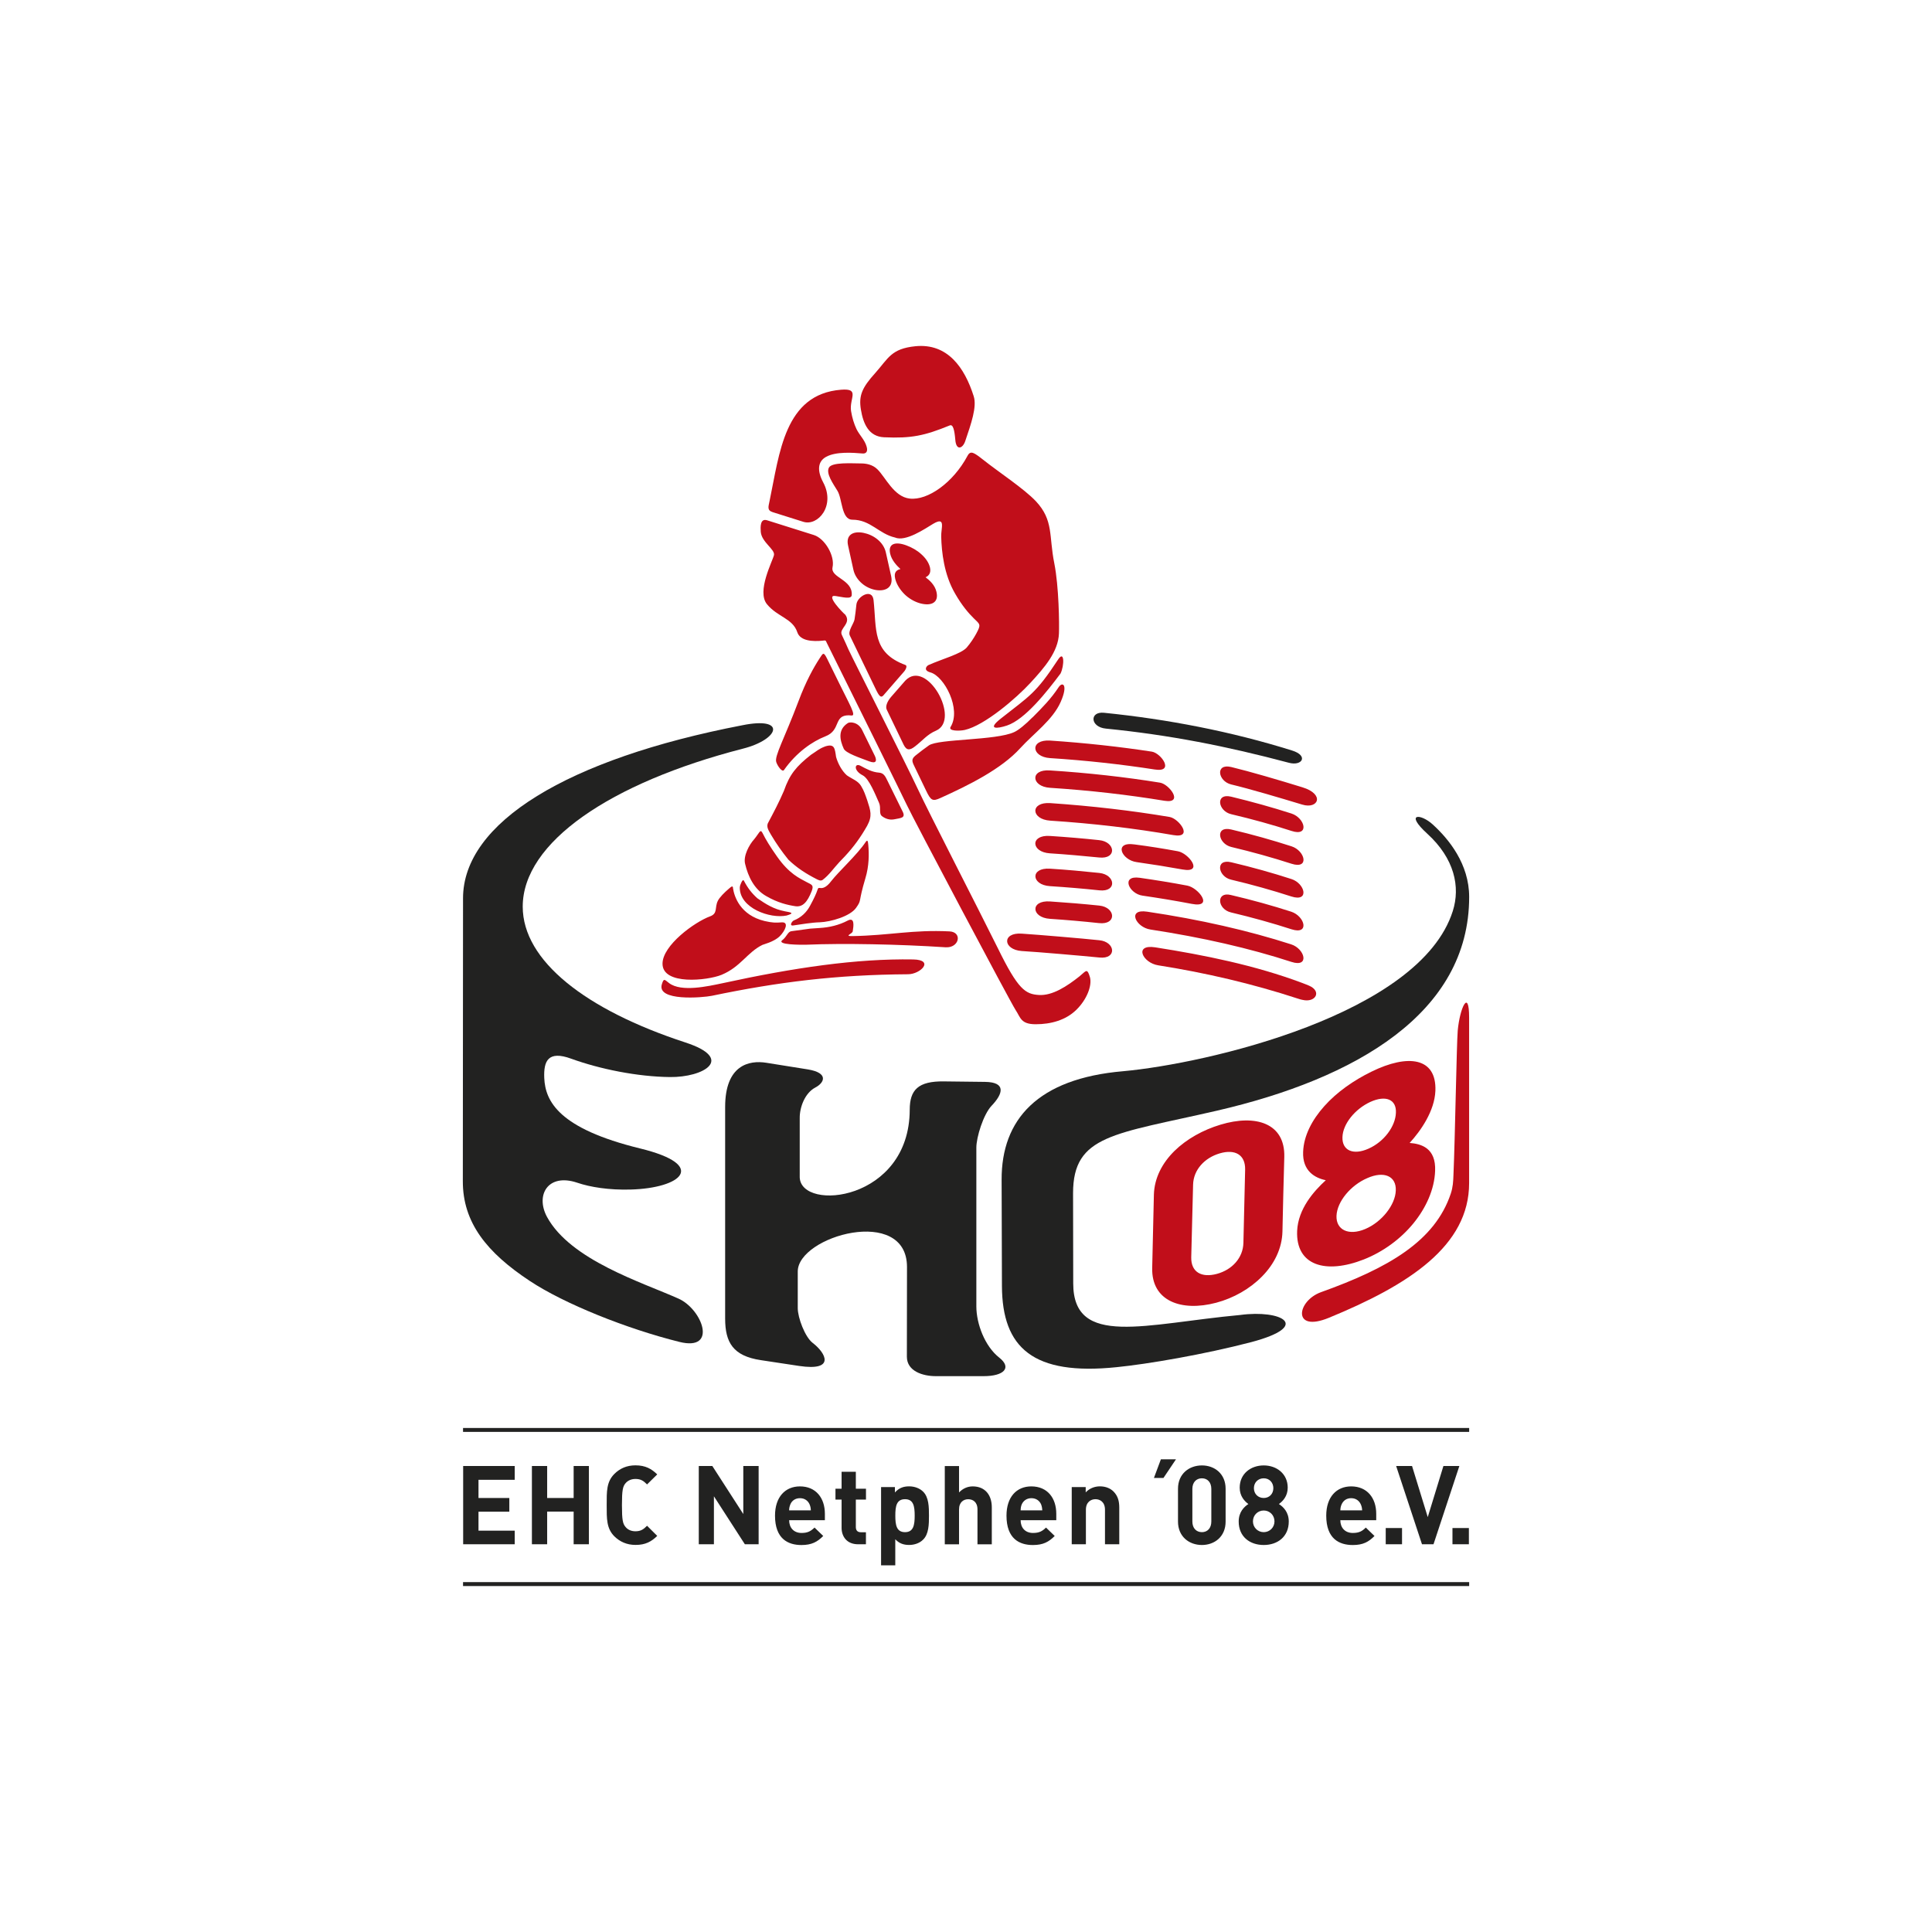 <?xml version="1.0" encoding="utf-8"?>
<!-- Generator: Adobe Illustrator 24.1.0, SVG Export Plug-In . SVG Version: 6.00 Build 0)  -->
<svg version="1.1" xmlns="http://www.w3.org/2000/svg" xmlns:xlink="http://www.w3.org/1999/xlink" x="0px" y="0px"
	 viewBox="0 0 480 480" style="enable-background:new 0 0 480 480;" xml:space="preserve">
<style type="text/css">
	.st0{fill:#FFFFFF;}
	.st1{fill-rule:evenodd;clip-rule:evenodd;fill:#222221;}
	.st2{fill-rule:evenodd;clip-rule:evenodd;fill:#C10E1A;}
</style>
<g id="Ebene_2">
	<rect class="st0" width="480" height="480"/>
</g>
<g id="Ebene_1">
	<g>
		<path class="st1" d="M115.04,393.07h249.97v0.98H115.04V393.07L115.04,393.07z M115.04,354.78h249.97v0.97H115.04V354.78z"/>
		<path class="st1" d="M364.94,383.67v-4.04h-4.08v4.04H364.94L364.94,383.67z M362.57,364.23l-6.42,19.44h-2.86l-6.42-19.44h3.95
			l3.9,12.69l3.89-12.69H362.57L362.57,364.23z M348.33,383.67v-4.04h-4.05v4.04H348.33L348.33,383.67z M338.42,375.25H333
			c0.03-0.65,0.11-1.01,0.34-1.54c0.39-0.83,1.14-1.49,2.35-1.49c1.2,0,1.98,0.65,2.38,1.49
			C338.3,374.25,338.39,374.6,338.42,375.25L338.42,375.25z M341.92,377.68v-1.58c0-3.93-2.26-6.81-6.22-6.81
			c-3.66,0-6.2,2.65-6.2,7.27c0,5.75,3.22,7.3,6.61,7.3c2.55,0,3.94-0.79,5.38-2.25l-2.16-2.09c-0.88,0.88-1.65,1.34-3.22,1.34
			c-1.98,0-3.11-1.34-3.11-3.17H341.92L341.92,377.68z M316.36,369.73c0,1.42-1,2.44-2.39,2.44c-1.41,0-2.44-1.02-2.44-2.44
			c0-1.4,1.03-2.45,2.44-2.45C315.36,367.27,316.36,368.33,316.36,369.73L316.36,369.73z M316.64,377.98c0,1.49-1.17,2.68-2.67,2.68
			c-1.51,0-2.68-1.2-2.68-2.68c0-1.52,1.18-2.7,2.68-2.7C315.46,375.28,316.64,376.45,316.64,377.98L316.64,377.98z M320.19,378.02
			c0-2.37-1.39-3.67-2.45-4.35c0.98-0.7,2.19-1.98,2.19-4.06c0-3.43-2.72-5.53-5.96-5.53c-3.26,0-5.97,2.1-5.97,5.53
			c0,2.08,1.19,3.36,2.16,4.06c-1.06,0.69-2.41,1.98-2.41,4.35c0,3.77,2.77,5.83,6.22,5.83
			C317.41,383.85,320.19,381.79,320.19,378.02L320.19,378.02z M300.95,378.02c0,1.64-0.95,2.64-2.34,2.64
			c-1.41,0-2.37-1.01-2.37-2.64v-8.1c0-1.64,0.97-2.64,2.37-2.64c1.39,0,2.34,1,2.34,2.64V378.02L300.95,378.02z M304.5,378.04
			v-8.17c0-3.71-2.73-5.79-5.89-5.79c-3.17,0-5.94,2.08-5.94,5.79v8.17c0,3.72,2.76,5.81,5.94,5.81
			C301.77,383.85,304.5,381.76,304.5,378.04L304.5,378.04z M292.17,362.56h-3.75l-1.73,4.63h2.37L292.17,362.56L292.17,362.56z
			 M278.08,383.67v-9.1c0-1.55-0.31-2.88-1.43-4.01c-0.8-0.79-1.94-1.28-3.39-1.28c-1.31,0-2.61,0.51-3.52,1.5v-1.32h-3.47v14.21
			h3.52v-8.58c0-1.94,1.28-2.62,2.37-2.62c1.13,0,2.37,0.68,2.37,2.62v8.58H278.08L278.08,383.67z M258.95,375.25h-5.38
			c0.03-0.65,0.08-1.01,0.3-1.54c0.39-0.83,1.2-1.49,2.37-1.49c1.21,0,2.01,0.65,2.4,1.49C258.85,374.25,258.91,374.6,258.95,375.25
			L258.95,375.25z M262.43,377.68v-1.58c0-3.93-2.21-6.81-6.2-6.81c-3.68,0-6.17,2.65-6.17,7.27c0,5.75,3.22,7.3,6.56,7.3
			c2.57,0,3.96-0.79,5.42-2.25l-2.16-2.09c-0.9,0.88-1.67,1.34-3.22,1.34c-2,0-3.09-1.34-3.09-3.17H262.43L262.43,377.68z
			 M246.41,383.67v-9.19c0-3.01-1.64-5.19-4.74-5.19c-1.28,0-2.44,0.51-3.4,1.5v-6.55h-3.54v19.44h3.54v-8.66
			c0-1.85,1.17-2.54,2.27-2.54c1.13,0,2.31,0.64,2.31,2.54v8.66H246.41L246.41,383.67z M227.25,376.55c0,2.31-0.28,4.11-2.4,4.11
			c-2.13,0-2.41-1.8-2.41-4.11c0-2.3,0.28-4.08,2.41-4.08C226.97,372.47,227.25,374.25,227.25,376.55L227.25,376.55z M230.8,376.55
			c0-2.12-0.03-4.57-1.46-5.96c-0.79-0.79-2.06-1.31-3.46-1.31c-1.49,0-2.55,0.43-3.54,1.52v-1.34h-3.44v19.44h3.53v-6.48
			c0.95,1.02,2.02,1.42,3.44,1.42c1.41,0,2.68-0.51,3.46-1.31C230.77,381.16,230.8,378.68,230.8,376.55L230.8,376.55z
			 M215.14,383.67v-2.99h-1.27c-0.85,0-1.24-0.48-1.24-1.3v-6.81h2.52v-2.7h-2.52v-4.21h-3.54v4.21h-1.52v2.7h1.52v7.02
			c0,2.05,1.21,4.08,4.11,4.08H215.14L215.14,383.67z M201.45,375.25h-5.4c0.02-0.65,0.12-1.01,0.33-1.54
			c0.36-0.83,1.16-1.49,2.37-1.49c1.19,0,1.98,0.65,2.37,1.49C201.34,374.25,201.43,374.6,201.45,375.25L201.45,375.25z
			 M204.94,377.68v-1.58c0-3.93-2.23-6.81-6.19-6.81c-3.68,0-6.2,2.65-6.2,7.27c0,5.75,3.22,7.3,6.56,7.3
			c2.58,0,3.96-0.79,5.42-2.25l-2.16-2.09c-0.92,0.88-1.67,1.34-3.22,1.34c-1.98,0-3.09-1.34-3.09-3.17H204.94L204.94,377.68z
			 M188.48,383.67v-19.44h-3.81v11.93l-7.69-11.93h-3.37v19.44h3.76v-11.92l7.69,11.92H188.48L188.48,383.67z M163.29,381.59
			l-2.53-2.52c-0.85,0.85-1.51,1.37-2.88,1.37c-1.03,0-1.87-0.37-2.41-1.01c-0.74-0.82-0.95-1.74-0.95-5.49
			c0-3.74,0.21-4.68,0.95-5.5c0.54-0.61,1.38-1,2.41-1c1.37,0,2.03,0.51,2.88,1.36l2.53-2.49c-1.41-1.37-2.92-2.25-5.41-2.25
			c-2.14,0-3.87,0.76-5.24,2.13c-1.98,1.98-1.91,4.38-1.91,7.75c0,3.36-0.06,5.79,1.91,7.76c1.37,1.34,3.09,2.13,5.24,2.13
			C160.37,383.85,161.88,382.97,163.29,381.59L163.29,381.59z M146.31,383.67v-19.44h-3.79v7.94h-6.58v-7.94h-3.79v19.44h3.79v-8.12
			h6.58v8.12H146.31L146.31,383.67z M127.88,383.67v-3.38h-9v-4.71h7.66v-3.41h-7.66v-4.52h9v-3.42h-12.81v19.44H127.88z"/>
		<g>
			<path class="st2" d="M226.86,238.37c-14.09-0.24-29.6,2.04-47.37,5.91c-3.58,0.75-10.21,2.27-13.25-0.03
				c-1.13-0.85-1.31-1.34-1.8,0.27c-1.35,4.32,10.13,3.35,12.43,2.88c16.5-3.44,30.91-5.23,48.71-5.35
				C228.68,242.06,232.28,238.47,226.86,238.37L226.86,238.37z M235.89,231.4c-9.21-0.45-14.85,1.01-24.1,1.17
				c-2.21,0.03-0.01-0.55,0.07-1.19c0.2-1.24,0.56-3.61-1.24-2.67c-2.19,1.15-4.57,1.71-7.04,1.85l-2.31,0.16
				c-1.6,0.22-3.09,0.43-4.68,0.64c-0.86,0.12-1.13,1.37-2.16,2.16c-1.74,1.25,4.6,1.22,5.94,1.19c9.03-0.39,23.04-0.12,34.54,0.64
				C238.35,235.58,239.17,231.56,235.89,231.4L235.89,231.4z M213.95,115.14c-2.31,0-7.31-0.37-8.02,1.06
				c-0.74,1.45,1,3.89,2.13,5.74c1.24,2.01,0.95,7.18,3.71,7.18c4.5,0,6.59,3.51,10.57,4.42c2.65,1.15,7.49-2.19,9.52-3.41
				c3.21-1.88,1.9,1.1,1.98,3.22c0.1,3.72,0.67,9.38,3.47,14.16c1.7,2.97,3.4,4.92,4.61,6.1c1.59,1.55,1.87,1.5,0.63,3.81
				c-0.58,1.06-1.38,2.3-2.37,3.46c-1.41,1.58-5.94,2.78-9.49,4.35c-0.52,0.24-1.37,1.33,0.47,1.83c3.48,0.97,7.71,9.15,5.02,13.53
				c-0.67,1.06,2.14,1.06,3.5,0.77c4.96-1.13,12.81-7.89,16.33-11.71c3.5-3.8,6.9-7.72,7.08-12.25c0.1-2.32,0-11.62-1.15-17.43
				c-1.38-6.79-0.13-10.69-4.57-15.43c-2.95-3.13-9.28-7.27-13.1-10.31c-2.29-1.79-3.14-2.41-3.9-0.97
				c-3.57,6.69-9.91,11.13-14.36,10.61c-3.93-0.43-6.02-5.33-8.02-7.27C216.76,115.38,215.11,115.14,213.95,115.14L213.95,115.14z
				 M203.64,163.55c0.85-1.28,0.95-1.73,1.88,0.16l3.07,6.24l2.26,4.53c1.98,3.99,0.93,3.23,0.03,3.23c-3.86,0-1.88,3.71-5.81,5.23
				c-3.22,1.25-7.21,3.99-10.29,8.37c-0.46,0.64-1.64-1.06-1.92-1.98c-0.49-1.48,2.01-5.8,5.52-15.11
				C200.27,169.18,202.15,165.84,203.64,163.55L203.64,163.55z M212.77,150.2c0.21-2.06,3.93-4.13,4.26-1.12
				c0.8,7.26-0.43,13.05,7.93,16.14c0.56,0.18,0.03,1.26-0.44,1.74l-5.09,5.86c-0.57,0.59-1,0.18-1.85-1.6l-6.43-13.3
				c-0.58-1.09,1.02-3.06,1.16-4.04C212.45,153.12,212.64,151.39,212.77,150.2L212.77,150.2z M219.19,202.82
				c0.78,0.58,1.85,0.97,3.01,0.73c1.55-0.33,2.86-0.27,2.08-1.88L220.5,194c-0.54-1.13-0.95-1.95-2.1-2.04
				c-1.7-0.12-3.14-0.91-4.6-1.7c-1.49-0.8-1.84,1.15,0.54,2.37c1.62,0.82,3.27,5.12,4.06,6.84
				C218.97,200.78,218.25,202.18,219.19,202.82L219.19,202.82z M195.43,227.46c-4.11,0.85-11.63-1.83-11.63-6.9
				c0.02-0.49,0.18-0.86,0.36-1.25c0.21-0.45,0.47-0.89,0.7-0.43c0.9,1.73,1.88,3.01,3.31,4.3c2.16,1.48,4.07,2.7,6.84,3.23
				C196.56,226.69,197.51,226.85,195.43,227.46L195.43,227.46z M191.55,207.38c1.3,2.2,2.7,4.19,4.32,6.2
				c2.14,2.06,4.4,3.5,7.08,4.87c0.47,0.21,0.85,0.45,1.36,0.21c1.64-1.19,2.87-3.04,4.25-4.5l1.34-1.4
				c2.26-2.44,3.89-4.69,5.55-7.61c1.33-2.46,0.84-3.74,0.02-6.29c-0.46-1.31-0.79-2.37-1.52-3.56c-0.75-1.31-2.27-1.77-3.55-2.67
				c-1.24-1.1-2.22-2.92-2.68-4.57c-0.32-2.18-0.39-3.33-2.66-2.63c-1.74,0.66-2.01,1.11-3.57,2.09c-3.65,2.88-5.29,4.83-6.74,8.99
				c-1.16,2.71-2.51,5.27-3.9,7.89C190.26,205.44,191.08,206.5,191.55,207.38L191.55,207.38z M185.12,214.62
				c0.74,3.14,2.23,6.27,5.17,7.97c2.93,1.71,5.38,2.26,7.33,2.56c1.8,0.24,2.95-0.97,4.06-3.8c0.54-1.46,0.02-1.53-1.26-2.19
				c-1.73-0.94-4.35-2.03-7.41-6.42c-1.7-2.41-2.8-4.23-3.53-5.72c-0.51-1.01-0.69-0.39-1.31,0.42c-0.25,0.37-0.52,0.73-0.79,1.06
				C186.13,209.87,184.63,212.65,185.12,214.62L185.12,214.62z M181.08,220.8c0.76-0.7,0.97-0.7,1.03-0.24c0,0.02,0,0.08,0,0.11
				c0.31,2.05,1.77,6.69,7.86,8.16c1.98,0.44,2.73,0.44,4.2,0.33c1.96-0.16,0.9,2.13-0.49,3.49c-1.49,1.41-4.07,1.98-4.27,2.11
				c-3.8,1.88-5.39,5.47-10.16,7.44c-3.45,1.41-14.65,2.65-14.65-2.77c0-4.56,7.94-10.34,11.8-11.76c2.01-0.73,1.1-2.19,1.95-3.87
				C178.77,222.95,179.98,221.73,181.08,220.8L181.08,220.8z M215.72,209.87c0.21,2.29,0.21,5.3-0.72,8.34
				c-1.88,6.3-0.82,5.22-2.31,7.34c-1.47,2.1-6.28,3.49-9.02,3.59c-1.88,0.03-4.89,0.54-6.56,0.78c-1.13,0.18-0.34-1.06,0.11-1.24
				c1.85-0.73,3.19-2.04,4.04-3.65c1-1.82,1.56-3.1,1.8-3.83c0.21-0.58,0.21-0.64,0.73-0.58c0.51,0.09,1.46-0.03,2.7-1.68
				c1.88-2.43,6.48-6.59,8.57-9.73C215.54,208.51,215.64,209,215.72,209.87L215.72,209.87z M217.45,92.68
				c3.26-3.65,3.93-6.05,9.98-6.66c8-0.79,12.23,5.32,14.48,12.41c0.85,2.64-0.64,6.85-2.11,11.19c-0.64,1.86-2.25,2.41-2.46-0.37
				c-0.21-2.43-0.55-3.89-1.37-3.56c-6.27,2.56-9.54,3.26-16.33,2.95c-3.8-0.18-5.17-3.35-5.75-6.87
				C213.31,98.28,214.18,96.3,217.45,92.68L217.45,92.68z M209.03,96.82c4.7-0.36,1.95,2.16,2.41,5.29c0.28,1.71,0.74,3.2,1.37,4.53
				c0.79,1.56,2.01,2.62,2.49,4.29c0.39,1.28-0.15,1.8-0.96,1.74c-2.37-0.19-6.63-0.55-9.13,0.85c-1.95,1.09-2.31,3.25-0.71,6.29
				c3.14,5.84-1.3,10.98-4.92,9.83l-7.62-2.4c-1.44-0.46-1.04-1.37-0.77-2.74C193.68,112.67,194.86,97.89,209.03,96.82L209.03,96.82
				z M189.01,132.16c-0.08-1.13-0.21-3.47,1.59-2.89l11.62,3.66c2.73,0.87,5.25,5.19,4.62,8.02c-0.54,2.62,5.06,3.01,4.77,6.91
				c-0.08,1.13-2.3,0.46-4.07,0.21c-2.59-0.36,2.01,4.32,2.47,4.65c1.6,2.22-1.59,3.38-0.88,4.97c0.74,1.55,1.34,2.92,1.67,3.67
				c1.27,2.74,14.48,28.75,17.21,34.63c2.72,5.86,14.84,29.37,19.9,39.59c5.03,10.27,6.84,11.41,10.19,11.62
				c3.37,0.22,6.99-2.16,10.16-4.68c0.08-0.1,0.18-0.15,0.28-0.25c1.42-1.24,1.6-1.59,2.24,0.46c0.6,2.1-0.74,5.6-3.39,8.18
				c-2.62,2.55-6.28,3.56-10.06,3.56c-3.76,0-3.76-1.67-5.02-3.56c-1.26-1.89-25.57-47.78-27.03-50.95
				c-1.03-2.2-12.89-26.21-19.83-40.17c-0.36-0.79-0.28-0.7-1.13-0.61c-2.24,0.21-5.48,0.15-6.23-2.1
				c-1.15-3.47-4.93-3.77-7.54-6.97c-2.62-3.19,1.42-10.73,1.74-12.2C192.59,136.49,189.26,134.75,189.01,132.16L189.01,132.16z
				 M233.67,198.25c-1.98,0.92-2.41,0.63-3.57-1.79l-2.96-6.15c-0.56-1.13-0.74-1.73,0.29-2.58c1.2-0.98,2.23-1.73,3.37-2.55
				c2.41-1.64,16.64-1.19,21.17-3.29c1.03-0.45,2.83-1.91,4.53-3.65h0.03c2.44-2.46,4.57-4.59,6.51-7.54
				c0.97-1.43,2.37-0.57,0.49,3.68c-1.98,4.5-6.69,7.82-10.02,11.47C248.79,191.08,240.58,195.13,233.67,198.25L233.67,198.25z
				 M262.88,163.86c1.6-2.47,1.57,1.52,0.61,3.47c-3.36,4.5-8.8,11.41-13.3,12.92c-2.42,0.82-5.11,1.07-1.49-1.76
				C255.87,172.82,257.29,172.37,262.88,163.86L262.88,163.86z M224.91,169.11c5.32-5.62,13.89,9.68,7.66,12.41
				c-2.23,0.94-3.33,2.46-5.21,3.9c-1.27,1-2.09,1.11-2.83-0.35l-4.22-8.76c-0.39-0.78,0.13-2.04,1.03-3.11L224.91,169.11
				L224.91,169.11z M210.65,179.64c0.42-0.3,2.52-0.37,3.55,1.74l3.17,6.45c0.51,1.15,0.36,1.97-1.37,1.34
				c-2.34-0.89-5.87-2.04-6.38-3.17C208.7,183.96,208.03,181.32,210.65,179.64L210.65,179.64z M222.41,143.79
				c-0.43-1.77,0.52-2.22,1.31-2.41c-0.95-0.85-2.19-2.22-2.55-3.77c-0.61-2.56,1.27-3.13,4.02-2.11c1.33,0.49,2.66,1.23,3.7,2.19
				c1.07,0.95,1.86,2.07,2.16,3.29c0.34,1.49-0.43,2.16-1.1,2.44c0.98,0.73,2.32,1.91,2.71,3.62c0.64,2.67-1.27,3.61-4.07,2.85
				c-1.41-0.39-2.82-1.22-3.89-2.28C223.61,146.52,222.75,145.18,222.41,143.79L222.41,143.79z M212.02,141.53
				c-0.45-1.97-0.87-3.95-1.31-5.96c-0.62-2.7,1.25-3.68,3.8-3.19c1.24,0.25,2.48,0.79,3.51,1.64c1.01,0.83,1.8,1.95,2.08,3.29
				c0.43,1.95,0.88,3.9,1.31,5.85c0.57,2.68-1.24,3.82-3.78,3.43c-1.24-0.21-2.52-0.79-3.52-1.67
				C213.12,144.06,212.31,142.9,212.02,141.53z"/>
			<path class="st2" d="M287.75,239.83c-3.86-0.6-6.14-5.29-0.75-4.47c12.19,1.91,24.84,4.47,36.45,8.82
				c0.6,0.21,1.23,0.49,1.77,0.7c3.26,1.4,1.65,4.32-1.64,3.53c-0.18-0.03-0.64-0.13-1.13-0.31
				C311.11,244.39,299.54,241.69,287.75,239.83L287.75,239.83z M260.86,183.99c8.79,0.59,17.25,1.52,25.3,2.75
				c2.32,0.36,5.76,5.23,0.74,4.44c-8.28-1.28-16.97-2.25-26-2.83C256.15,188.03,255.87,183.69,260.86,183.99L260.86,183.99z
				 M273.12,237.89c-4.02-0.4-15.12-1.37-19.27-1.61c-4.7-0.34-4.98-4.67,0-4.32c4.16,0.27,15.25,1.21,19.27,1.64
				C277.16,234,277.55,238.37,273.12,237.89L273.12,237.89z M323.54,199.9c-5.81-1.76-13.1-3.92-17.67-5.01
				c-3.29-0.8-4.02-5.3,0.05-4.32c4.56,1.1,11.84,3.23,17.65,5.03C329.21,197.31,327.55,201.12,323.54,199.9L323.54,199.9z
				 M320.86,206.44c4.55,1.5,3.39-3.22,0-4.32c-4.71-1.52-9.72-2.91-14.99-4.19c-4.02-0.94-3.26,3.59,0,4.35
				C311.14,203.52,316.15,204.91,320.86,206.44L320.86,206.44z M320.86,214.59c-4.71-1.52-9.7-2.92-14.94-4.16
				c-3.31-0.79-4.09-5.3-0.05-4.35c5.27,1.24,10.31,2.67,15.02,4.19C324.25,211.36,325.41,216.05,320.86,214.59L320.86,214.59z
				 M320.81,222.72c4.6,1.49,3.43-3.23,0.05-4.32c-4.71-1.53-9.7-2.93-14.96-4.17c-4.06-0.97-3.32,3.57-0.03,4.32
				C311.11,219.79,316.12,221.2,320.81,222.72L320.81,222.72z M320.85,230.87c-4.7-1.52-9.71-2.92-15.01-4.18
				c-3.44-0.81-3.75-5.23-0.07-4.34c5.3,1.24,10.33,2.64,15.04,4.16C324.22,227.64,325.43,232.35,320.85,230.87L320.85,230.87z
				 M320.85,238.98c4.58,1.49,3.37-3.26-0.07-4.36c-10.55-3.4-22.63-6.17-35.8-8.12c-5.06-0.76-2.8,3.9,0.85,4.44
				C298.66,232.9,310.49,235.6,320.85,238.98L320.85,238.98z M283.13,218.08c4.05,0.58,8,1.22,11.85,1.95
				c2.78,0.52,6.72,5.63,1.08,4.53c-3.96-0.76-8.02-1.43-12.2-2.04C280.48,222.05,278.39,217.42,283.13,218.08L283.13,218.08z
				 M281.82,209.79c3.7,0.47,7.33,1.06,10.81,1.7c2.65,0.45,6.58,5.5,1.16,4.53c-3.71-0.67-7.51-1.28-11.4-1.83
				C278.65,213.68,276.59,209.05,281.82,209.79L281.82,209.79z M273.05,213.04c4.53,0.48,4.1-3.9,0.03-4.31
				c-4.01-0.43-8.09-0.77-12.23-1.04c-4.96-0.33-4.71,4.02,0,4.32C265,212.27,269.07,212.65,273.05,213.04L273.05,213.04z
				 M273.12,221.2c4.47,0.48,4.04-3.89,0-4.32c-4.02-0.42-8.08-0.8-12.26-1.06c-4.96-0.31-4.68,4.04,0,4.34
				C265.04,220.43,269.09,220.77,273.12,221.2L273.12,221.2z M273.02,229.34c-3.98-0.43-7.99-0.78-12.16-1.06
				c-4.68-0.31-4.96-4.65,0-4.32c4.18,0.28,8.23,0.61,12.26,1.03C277.19,225.41,277.55,229.84,273.02,229.34L273.02,229.34z
				 M260.94,199.53c10.36,0.71,20.29,1.87,29.63,3.44c2.37,0.4,6.05,5.38,0.95,4.51c-9.62-1.68-19.87-2.89-30.58-3.59
				C256.12,203.58,255.87,199.2,260.94,199.53L260.94,199.53z M260.83,191.41c-4.96-0.34-4.68,4.01,0.06,4.32
				c9.92,0.64,19.42,1.74,28.41,3.22c4.89,0.79,1.21-4.14-1.1-4.5C279.53,193.05,270.38,192.02,260.83,191.41z"/>
			<path class="st2" d="M328.19,321.04c16.77-6.01,28.29-12.65,32.25-24.48c0.54-1.63,0.61-3.01,0.67-4.74
				c0.39-8.82,0.78-32.43,1.06-35.77c0.51-5.63,2.83-10.61,2.83-3.22v41.09c0,15.6-14.86,25.27-34.84,33.48
				C320.99,331.17,322.17,323.22,328.19,321.04L328.19,321.04z M346.81,276.45c0.15-3.31-2.52-4.43-6.38-2.67
				c-3.81,1.77-6.79,5.47-6.9,8.72c-0.13,3.32,2.65,4.59,6.45,2.89C343.84,283.7,346.7,279.85,346.81,276.45L346.81,276.45z
				 M346.78,295.78c0.15-3.6-2.94-4.92-7.08-3.08c-4.14,1.77-7.51,5.84-7.65,9.37c-0.13,3.5,3.01,5.02,7.13,3.28
				C343.31,303.61,346.67,299.33,346.78,295.78L346.78,295.78z M356.55,290.93c0.25-5.74-3.47-6.75-6.33-6.97
				c2.78-3.03,6.19-7.93,6.4-12.95c0.32-8.34-6.86-9.19-15.86-4.77c-4.43,2.16-8.64,5.1-11.73,8.57c-3.08,3.44-5.12,7.37-5.27,11.35
				c-0.21,4.8,2.98,6.52,5.63,7.06c-3.01,2.76-6.87,7.12-7.12,12.6c-0.36,8.66,7.15,10.79,16.58,7.08
				c4.78-1.89,9.13-5.08,12.29-8.94C354.32,300.06,356.37,295.5,356.55,290.93L356.55,290.93z M308.92,308.82
				c-0.1,3.67-2.77,6.64-6.58,7.67c-3.83,1.03-6.45-0.43-6.38-4.12c0.16-6.02,0.31-12.04,0.46-18.06c0.1-3.68,2.86-6.67,6.66-7.77
				c3.79-1.1,6.35,0.37,6.27,4.05C309.19,296.69,309.07,302.77,308.92,308.82L308.92,308.82z M318.62,305.98
				c0.11-6.16,0.3-12.37,0.46-18.54c0.22-8.43-7.15-10.65-15.85-8.02c-4.32,1.3-8.4,3.55-11.44,6.53
				c-3.03,2.99-4.98,6.69-5.11,10.83c-0.15,6.05-0.29,12.14-0.42,18.22c-0.21,8.27,7.25,10.95,15.9,8.66
				c4.32-1.15,8.39-3.46,11.4-6.54C316.58,314.06,318.52,310.19,318.62,305.98z"/>
		</g>
		<g>
			<path class="st1" d="M266.64,318.86c0,16.05,18,10,41.51,7.84c10.13-1.37,17.98,2.7,2.71,6.75c-11.72,3.06-25.64,5.44-33.43,6.22
				c-20.71,2.14-28.44-4.75-28.5-20.15l-0.08-26.4c-0.06-15,8.97-25.16,30.2-26.98c20.8-1.89,73.71-14.12,81.88-39.75
				c1.95-6.09,0.39-13.12-6.3-19.23c-5.78-5.29-1.62-5.02,1.31-2.34c4.01,3.65,9.07,9.82,9.07,18.03c0,28.87-28.21,45.14-62.69,53.1
				c-25.44,5.87-35.72,5.94-35.72,20.5L266.64,318.86z"/>
			<path class="st1" d="M274.33,177.09c15.82,1.61,31.48,4.62,46.67,9.37c4.14,1.28,2.55,3.93-0.77,3.05
				c-15.56-4.14-29.68-6.91-45.47-8.49C270.83,180.65,270.62,176.69,274.33,177.09z"/>
			<path class="st1" d="M168.55,322.63c5.91,2.61,9.89,13.17,0.24,10.76c-13.07-3.25-28.61-9.47-37.16-15.14
				c-10.68-7.05-16.67-14.51-16.64-24.81l0.05-70.26c0-18.83,25.95-34.62,69.33-42.98c11.13-2.27,9.33,3.5,0.18,5.81
				c-32.97,8.49-54.68,23.3-54.68,39.24c0,13.42,15.59,25.64,40.42,33.75c12.46,4.08,4.45,8.71-3.87,8.59
				c-8.08-0.09-17.39-1.98-24.51-4.56c-5.73-2.1-6.87,0.57-6.69,4.79c0.25,5.82,3.65,12.57,23.77,17.5
				c17.07,4.16,10.3,9.88-2.33,10.22c-5.35,0.15-10.03-0.6-13.25-1.7c-7.27-2.44-10.44,3.07-7.5,8.51
				C141.76,313.08,159.51,318.58,168.55,322.63z"/>
			<path class="st1" d="M190.44,264.05l10.26,1.64c5.25,0.86,4.14,3.32,1.85,4.51c-2.59,1.37-3.9,4.92-3.86,7.63v14.7
				c0.34,8.54,27.26,5.9,27.33-16.8c0-4.95,2.09-7.15,8.51-7.06l10.19,0.12c5.32,0.07,4.5,2.95,1.61,5.96
				c-2.03,2.17-3.76,7.79-3.76,10.37v39.44c0,4.3,2.09,9.9,5.67,12.72c3.26,2.56,1.13,4.62-3.83,4.62h-11.93
				c-3.23,0-7.17-1.24-7.17-4.83l0.03-22.29c0-15.35-27.14-7.72-27.14,1.12v9.1c0,2.4,1.8,7.15,3.67,8.61
				c3.37,2.57,5.74,7.12-3.35,5.75l-9.52-1.44c-6.87-1.04-8.84-4.38-8.84-10.33c0-18.84,0-32.95,0-52.53
				C180.15,264.59,186.1,263.34,190.44,264.05z"/>
		</g>
	</g>
</g>
</svg>
